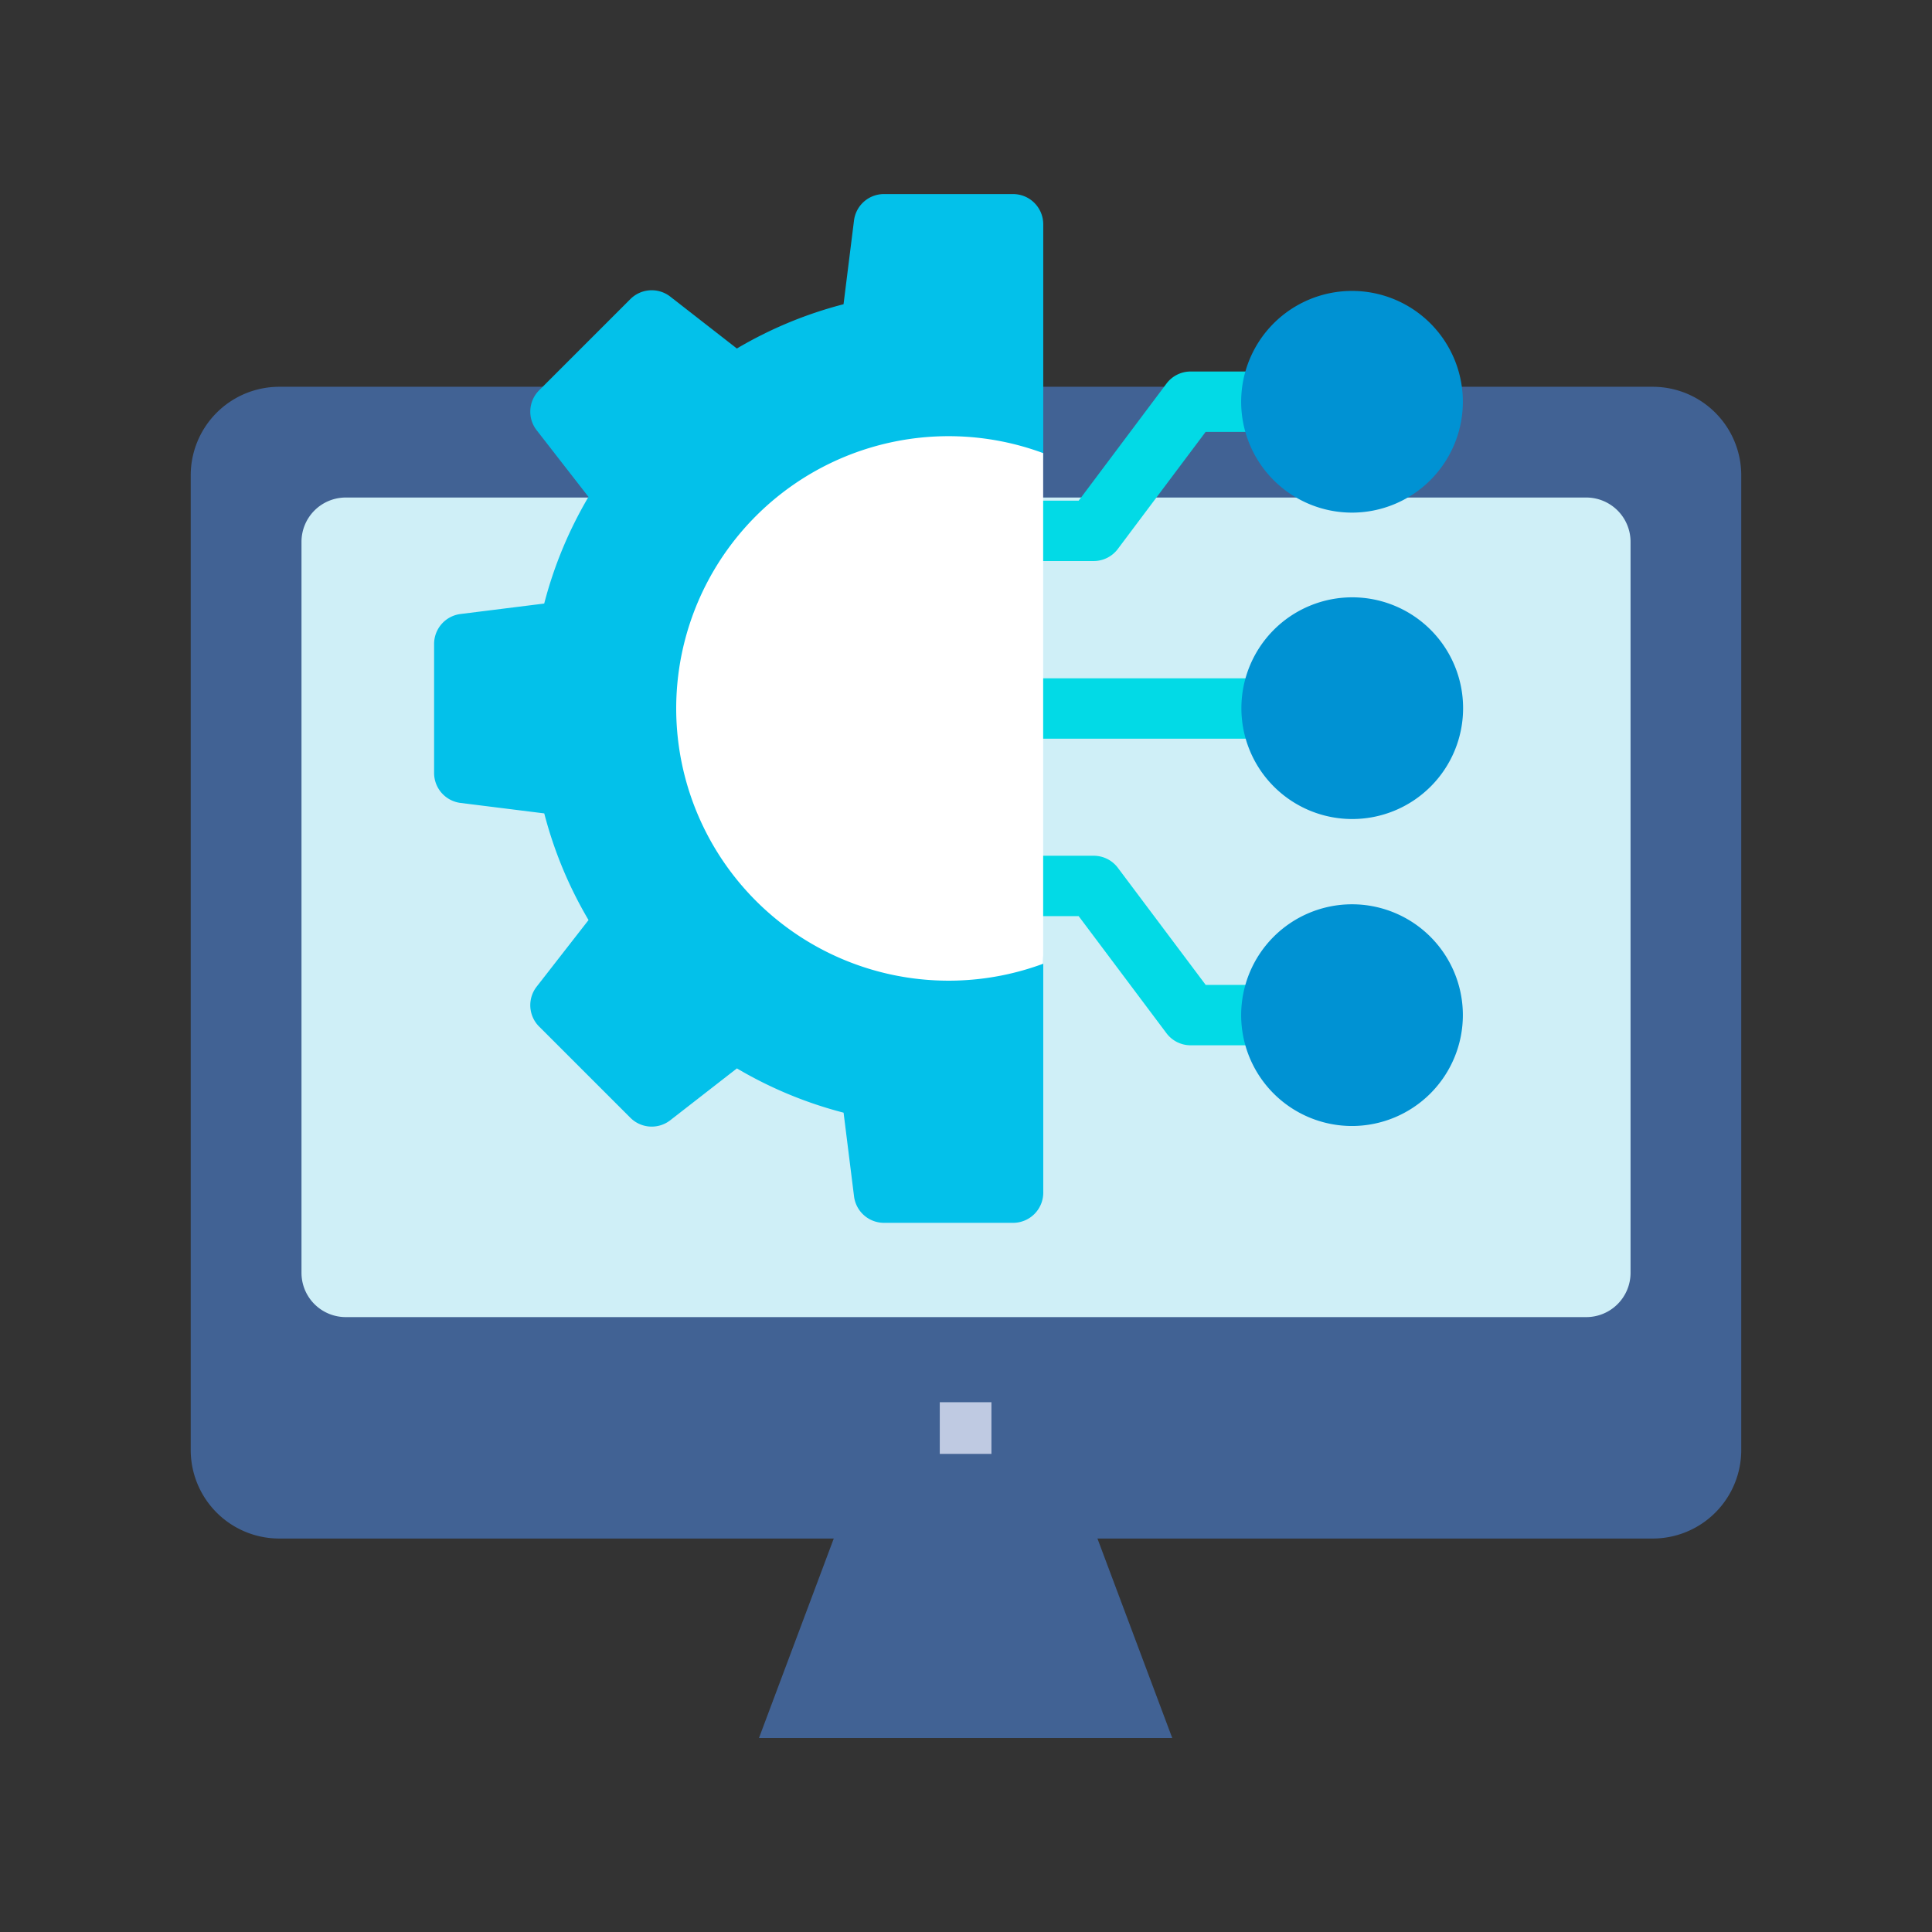 <svg xmlns="http://www.w3.org/2000/svg" width="96" height="96"><rect width="100%" height="100%" fill="#333333" stroke="none"/><defs><clipPath id="clip-path"><rect id="長方形_23573" data-name="長方形 23573" width="96" height="96" rx="10" transform="translate(22 8)" fill="#f7f7f7"/></clipPath></defs><g id="マスクグループ_30" data-name="マスクグループ 30" transform="translate(-22 -8)" clip-path="url(#clip-path)"><g id="グループ_1058" data-name="グループ 1058" transform="translate(8393.477 14376.844)"><path id="パス_923609" data-name="パス 923609" d="M4.4 0h68.245a4.4 4.4 0 014.4 4.4v48.43a4.4 4.4 0 01-4.4 4.4H4.4a4.4 4.4 0 01-4.4-4.4V4.4A4.4 4.4 0 014.4 0z" transform="translate(-8362 -14349.625)" fill="#416294"/><path id="パス_923608" data-name="パス 923608" d="M2.2 0h61.64a2.2 2.2 0 012.2 2.2v36.324a2.2 2.2 0 01-2.2 2.2H2.2a2.2 2.2 0 01-2.2-2.2V2.2A2.2 2.2 0 012.2 0z" transform="translate(-8356.496 -14344.122)" fill="#cfeff7"/><path id="パス_923208" data-name="パス 923208" d="M40.685 54l3.85 10.268H24L27.85 54" transform="translate(-8357.764 -14346.751)" fill="#416294"/><path id="パス_923210" data-name="パス 923210" d="M31 49h2.567v2.567H31z" transform="translate(-8355.78 -14348.169)" fill="#bfcae2"/><g id="グループ_1057" data-name="グループ 1057" transform="translate(-8349.907 -14359.201)"><g id="グループ_1056" data-name="グループ 1056" transform="translate(27.27 8.823)" fill="#02dae6"><path id="パス_923196" data-name="パス 923196" d="M287.464 244h-12.833a1.5 1.5 0 110-3h12.833a1.5 1.5 0 010 3z" transform="translate(-273.133 -225.761)"/><path id="パス_923197" data-name="パス 923197" d="M278.641 97.778h-4.01a1.5 1.5 0 110-3h3.261l4.363-5.818a1.5 1.5 0 011.2-.6h4.01a1.5 1.5 0 110 3H284.2l-4.363 5.818a1.5 1.5 0 01-1.196.6z" transform="translate(-273.133 -88.366)"/><path id="パス_923198" data-name="パス 923198" d="M287.464 338.778h-4.01a1.5 1.5 0 01-1.2-.6l-4.363-5.818h-3.261a1.5 1.5 0 110-3h4.01a1.5 1.5 0 011.2.6l4.363 5.817h3.261a1.5 1.5 0 110 3z" transform="translate(-273.133 -305.304)"/></g><path id="パス_923199" data-name="パス 923199" d="M407.174 59.216a5.508 5.508 0 115.508-5.508 5.514 5.514 0 01-5.508 5.508z" transform="translate(-361.563 -43.387)" fill="#0092d3"/><path id="パス_923610" data-name="パス 923610" d="M5.508 0A5.508 5.508 0 110 5.508 5.508 5.508 0 015.508 0z" transform="rotate(-22.514 75.902 -85.243)" fill="#0092d3"/><path id="パス_923200" data-name="パス 923200" d="M407.174 364.483a5.508 5.508 0 115.508-5.508 5.514 5.514 0 01-5.508 5.508z" transform="translate(-361.563 -318.176)" fill="#0092d3"/><path id="パス_923202" data-name="パス 923202" d="M25.434 15.027a10.593 10.593 0 012.034.172 2.37 2.37 0 002.8-2.326V1.5a1.5 1.5 0 00-1.5-1.5h-6.417a1.5 1.5 0 00-1.486 1.312l-.52 4.162a20.511 20.511 0 00-5.3 2.2l-3.312-2.58a1.5 1.5 0 00-1.978.123L5.217 9.754a1.5 1.5 0 00-.123 1.978l2.578 3.315a20.529 20.529 0 00-2.2 5.3l-4.162.52A1.5 1.5 0 000 22.351v6.417a1.5 1.5 0 001.312 1.486l4.162.52a20.531 20.531 0 002.2 5.3l-2.58 3.312a1.5 1.5 0 00.123 1.978L9.755 45.9a1.5 1.5 0 001.978.123l3.314-2.578a20.511 20.511 0 005.3 2.2l.52 4.162a1.5 1.5 0 001.486 1.312h6.416a1.5 1.5 0 001.5-1.5V38.246a2.37 2.37 0 00-2.8-2.326 10.534 10.534 0 11-2.034-20.893z" fill="#03c1ea"/><path id="パス_923204" data-name="パス 923204" d="M120.5 134.028a13.536 13.536 0 0018.234 12.687v-25.373a13.536 13.536 0 00-18.234 12.686z" transform="translate(-108.47 -108.47)" fill="#fff"/></g></g></g></svg>